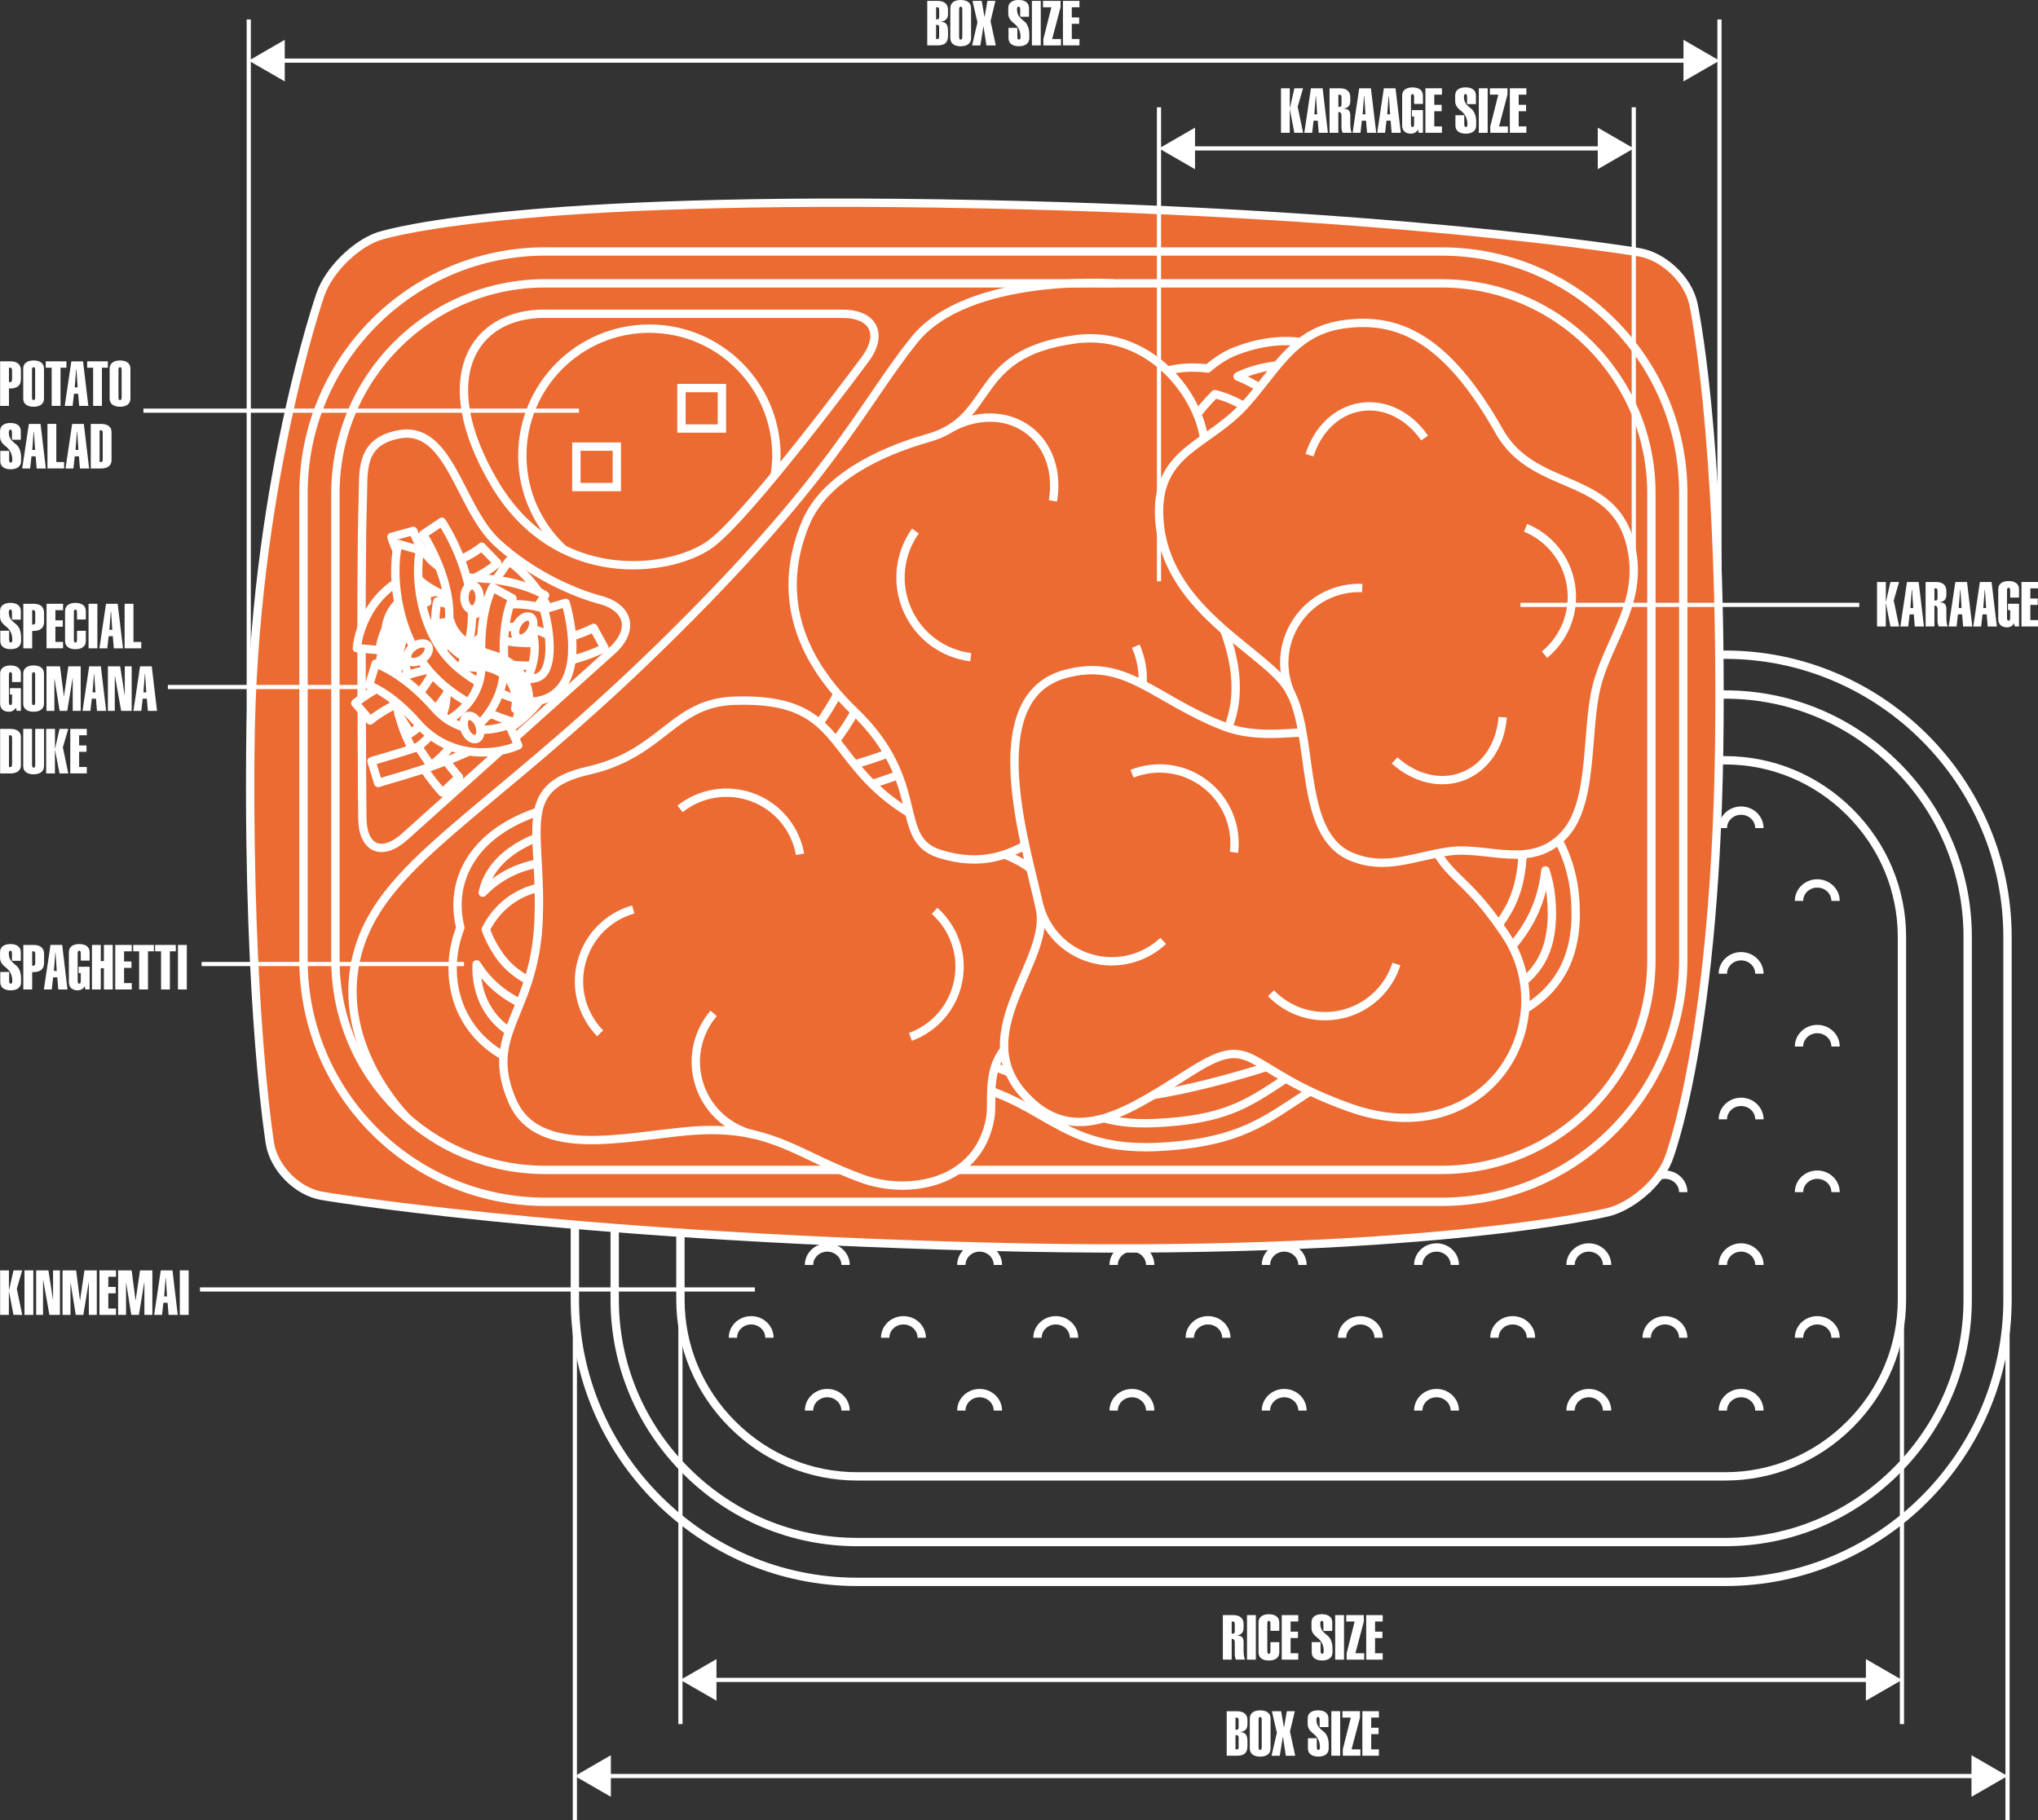 <?xml version="1.0" encoding="UTF-8"?>
<svg xmlns="http://www.w3.org/2000/svg" width="488.63" height="436.5" viewBox="0 0 488.63 436.5">
  <rect x="0" y="0" width="488.63" height="436.5" fill="#333333" stroke="none"/>
  <defs>
    <style>
      .cls-1, .cls-2 {
        fill: #fff;
      }

      .cls-3, .cls-2, .cls-4, .cls-5, .cls-6, .cls-7, .cls-8 {
        stroke: #fff;
      }

      .cls-3, .cls-4, .cls-8 {
        stroke-miterlimit: 10;
      }

      .cls-3, .cls-6, .cls-8 {
        fill: none;
      }

      .cls-2, .cls-4, .cls-5, .cls-6, .cls-7, .cls-8 {
        stroke-width: 2px;
      }

      .cls-2, .cls-5, .cls-6, .cls-7 {
        stroke-linejoin: round;
      }

      .cls-2, .cls-7 {
        stroke-linecap: round;
      }

      .cls-4, .cls-5, .cls-7, .cls-9 {
        fill: #ec6b32;
      }

      .cls-10 {
        isolation: isolate;
      }

      .cls-11 {
        mix-blend-mode: screen;
      }
    </style>
  </defs>
  <g class="cls-10">
    <g id="_レイヤー_2" data-name="レイヤー 2">
      <g id="_レイヤー_1-2" data-name="レイヤー 1">
        <g class="cls-11">
          <g>
            <g>
              <path class="cls-8" d="M413.63,166.55c15.46,0,30.03,6.07,41.05,17.09,11.02,11.02,17.09,25.6,17.09,41.05v86.96c0,15.45-6.07,30.03-17.09,41.05-11.02,11.02-25.6,17.09-41.05,17.09h-208.11c-15.45,0-30.03-6.07-41.05-17.09-11.02-11.02-17.09-25.6-17.09-41.05v-86.96c0-15.46,6.07-30.03,17.09-41.05,11.02-11.02,25.6-17.09,41.05-17.09h208.11"/>
              <path class="cls-8" d="M205.52,182.32c-11.25,0-21.87,4.43-29.91,12.47-8.04,8.04-12.47,18.66-12.47,29.91v86.96c0,11.25,4.43,21.87,12.47,29.91,8.04,8.04,18.66,12.47,29.91,12.47h208.11c11.25,0,21.87-4.43,29.91-12.47,8.04-8.04,12.47-18.66,12.47-29.91v-86.96c0-11.25-4.43-21.87-12.47-29.91-8.04-8.04-18.66-12.47-29.91-12.47h-208.11Z"/>
              <path class="cls-8" d="M413.63,157h-208.11c-37.23,0-67.69,30.46-67.69,67.69v86.96c0,37.23,30.46,67.69,67.69,67.69h208.11c37.23,0,67.69-30.46,67.69-67.69v-86.96c0-37.23-30.46-67.69-67.69-67.69h0Z"/>
            </g>
            <g>
              <g>
                <path class="cls-8" d="M184.48,216.04c0-2.31-1.96-4.19-4.38-4.19s-4.38,1.88-4.38,4.19"/>
                <path class="cls-8" d="M220.99,216.04c0-2.31-1.96-4.19-4.38-4.19s-4.38,1.88-4.38,4.19"/>
                <path class="cls-8" d="M257.51,216.04c0-2.31-1.96-4.19-4.38-4.19s-4.38,1.88-4.38,4.19"/>
                <path class="cls-8" d="M294.02,216.04c0-2.31-1.96-4.19-4.38-4.19s-4.38,1.88-4.38,4.19"/>
                <path class="cls-8" d="M330.54,216.04c0-2.31-1.96-4.19-4.38-4.19s-4.38,1.88-4.38,4.19"/>
                <path class="cls-8" d="M367.06,216.04c0-2.31-1.96-4.19-4.38-4.19s-4.38,1.88-4.38,4.19"/>
                <path class="cls-8" d="M403.57,216.04c0-2.31-1.96-4.19-4.38-4.19s-4.38,1.88-4.38,4.19"/>
                <path class="cls-8" d="M440.09,216.04c0-2.31-1.96-4.19-4.38-4.19s-4.38,1.88-4.38,4.19"/>
              </g>
              <g>
                <path class="cls-8" d="M202.73,233.5c0-2.31-1.96-4.19-4.38-4.19s-4.38,1.88-4.38,4.19"/>
                <path class="cls-8" d="M239.25,233.5c0-2.31-1.96-4.19-4.38-4.19s-4.38,1.88-4.38,4.19"/>
                <path class="cls-8" d="M275.77,233.5c0-2.31-1.96-4.19-4.38-4.19s-4.38,1.88-4.38,4.19"/>
                <path class="cls-8" d="M312.28,233.5c0-2.31-1.96-4.19-4.38-4.19s-4.38,1.88-4.38,4.19"/>
                <path class="cls-8" d="M348.8,233.5c0-2.31-1.96-4.19-4.38-4.19s-4.38,1.88-4.38,4.19"/>
                <path class="cls-8" d="M385.31,233.5c0-2.31-1.96-4.19-4.38-4.19s-4.38,1.88-4.38,4.19"/>
                <path class="cls-8" d="M421.83,233.5c0-2.31-1.96-4.19-4.38-4.19s-4.38,1.88-4.38,4.19"/>
              </g>
              <g>
                <path class="cls-8" d="M202.73,198.58c0-2.31-1.96-4.19-4.38-4.19s-4.38,1.88-4.38,4.19"/>
                <path class="cls-8" d="M239.25,198.58c0-2.31-1.96-4.19-4.38-4.19s-4.38,1.88-4.38,4.19"/>
                <path class="cls-8" d="M275.77,198.58c0-2.31-1.96-4.19-4.38-4.19s-4.38,1.88-4.38,4.19"/>
                <path class="cls-8" d="M312.28,198.58c0-2.31-1.96-4.19-4.38-4.19s-4.38,1.88-4.38,4.19"/>
                <path class="cls-8" d="M348.8,198.58c0-2.31-1.96-4.19-4.38-4.19s-4.38,1.88-4.38,4.19"/>
                <path class="cls-8" d="M385.31,198.58c0-2.31-1.96-4.19-4.38-4.19s-4.38,1.88-4.38,4.19"/>
                <path class="cls-8" d="M421.83,198.58c0-2.31-1.96-4.19-4.38-4.19s-4.38,1.88-4.38,4.19"/>
              </g>
              <g>
                <path class="cls-8" d="M184.48,250.96c0-2.31-1.96-4.19-4.38-4.19s-4.38,1.88-4.38,4.19"/>
                <path class="cls-8" d="M220.99,250.96c0-2.31-1.96-4.19-4.38-4.19s-4.38,1.88-4.38,4.19"/>
                <path class="cls-8" d="M257.51,250.96c0-2.31-1.96-4.19-4.38-4.19s-4.38,1.88-4.38,4.19"/>
                <path class="cls-8" d="M294.02,250.96c0-2.31-1.96-4.19-4.38-4.19s-4.38,1.88-4.38,4.19"/>
                <path class="cls-8" d="M330.54,250.96c0-2.31-1.96-4.19-4.38-4.19s-4.38,1.88-4.38,4.19"/>
                <path class="cls-8" d="M367.06,250.96c0-2.31-1.96-4.19-4.38-4.19s-4.38,1.88-4.38,4.19"/>
                <path class="cls-8" d="M403.57,250.96c0-2.31-1.96-4.19-4.38-4.19s-4.38,1.88-4.38,4.19"/>
                <path class="cls-8" d="M440.09,250.96c0-2.31-1.96-4.19-4.38-4.19s-4.38,1.88-4.38,4.19"/>
              </g>
              <g>
                <path class="cls-8" d="M202.73,268.42c0-2.31-1.96-4.19-4.38-4.19s-4.38,1.88-4.38,4.19"/>
                <path class="cls-8" d="M239.25,268.42c0-2.31-1.96-4.19-4.38-4.19s-4.38,1.88-4.38,4.19"/>
                <path class="cls-8" d="M275.77,268.42c0-2.31-1.96-4.19-4.38-4.19s-4.38,1.88-4.38,4.19"/>
                <path class="cls-8" d="M312.28,268.42c0-2.31-1.96-4.19-4.38-4.19s-4.38,1.88-4.38,4.19"/>
                <path class="cls-8" d="M348.8,268.42c0-2.31-1.96-4.19-4.38-4.19s-4.38,1.88-4.38,4.19"/>
                <path class="cls-8" d="M385.31,268.42c0-2.31-1.96-4.19-4.38-4.19s-4.38,1.88-4.38,4.19"/>
                <path class="cls-8" d="M421.83,268.42c0-2.31-1.96-4.19-4.38-4.19s-4.38,1.88-4.38,4.19"/>
              </g>
              <g>
                <path class="cls-8" d="M184.48,285.88c0-2.31-1.96-4.19-4.38-4.19s-4.38,1.88-4.38,4.19"/>
                <path class="cls-8" d="M220.99,285.88c0-2.31-1.96-4.19-4.38-4.19s-4.38,1.88-4.38,4.19"/>
                <path class="cls-8" d="M257.51,285.88c0-2.31-1.96-4.19-4.38-4.19s-4.38,1.88-4.38,4.19"/>
                <path class="cls-8" d="M294.02,285.88c0-2.31-1.96-4.19-4.38-4.19s-4.38,1.88-4.38,4.19"/>
                <path class="cls-8" d="M330.54,285.88c0-2.31-1.96-4.19-4.38-4.19s-4.38,1.88-4.38,4.19"/>
                <path class="cls-8" d="M367.06,285.88c0-2.31-1.96-4.19-4.38-4.19s-4.38,1.88-4.38,4.19"/>
                <path class="cls-8" d="M403.57,285.88c0-2.31-1.96-4.19-4.38-4.19s-4.38,1.88-4.38,4.19"/>
                <path class="cls-8" d="M440.09,285.88c0-2.31-1.96-4.19-4.38-4.19s-4.38,1.88-4.38,4.19"/>
              </g>
              <g>
                <path class="cls-8" d="M202.73,303.34c0-2.31-1.96-4.19-4.38-4.19s-4.38,1.88-4.38,4.19"/>
                <path class="cls-8" d="M239.25,303.34c0-2.31-1.96-4.19-4.38-4.19s-4.38,1.88-4.38,4.19"/>
                <path class="cls-8" d="M275.77,303.34c0-2.31-1.96-4.19-4.38-4.19s-4.38,1.88-4.38,4.19"/>
                <path class="cls-8" d="M312.28,303.34c0-2.31-1.96-4.19-4.38-4.19s-4.38,1.88-4.38,4.19"/>
                <path class="cls-8" d="M348.8,303.34c0-2.31-1.96-4.19-4.38-4.19s-4.38,1.88-4.38,4.19"/>
                <path class="cls-8" d="M385.31,303.34c0-2.31-1.96-4.19-4.38-4.19s-4.38,1.88-4.38,4.19"/>
                <path class="cls-8" d="M421.83,303.34c0-2.31-1.96-4.19-4.38-4.19s-4.38,1.88-4.38,4.19"/>
              </g>
              <g>
                <path class="cls-8" d="M184.48,320.8c0-2.31-1.96-4.19-4.38-4.19s-4.38,1.88-4.38,4.19"/>
                <path class="cls-8" d="M220.99,320.8c0-2.31-1.96-4.19-4.38-4.19s-4.38,1.88-4.38,4.19"/>
                <path class="cls-8" d="M257.51,320.8c0-2.31-1.96-4.19-4.38-4.19s-4.38,1.88-4.38,4.19"/>
                <path class="cls-8" d="M294.02,320.8c0-2.31-1.96-4.19-4.38-4.19s-4.38,1.88-4.38,4.19"/>
                <path class="cls-8" d="M330.54,320.8c0-2.31-1.96-4.19-4.38-4.19s-4.38,1.88-4.38,4.19"/>
                <path class="cls-8" d="M367.06,320.8c0-2.31-1.96-4.19-4.38-4.19s-4.38,1.88-4.38,4.19"/>
                <path class="cls-8" d="M403.57,320.8c0-2.31-1.96-4.19-4.38-4.19s-4.38,1.88-4.38,4.19"/>
                <path class="cls-8" d="M440.09,320.8c0-2.31-1.96-4.19-4.38-4.19s-4.38,1.88-4.38,4.19"/>
              </g>
              <g>
                <path class="cls-8" d="M202.73,338.26c0-2.31-1.96-4.19-4.38-4.19s-4.38,1.88-4.38,4.19"/>
                <path class="cls-8" d="M239.25,338.26c0-2.31-1.96-4.19-4.38-4.19s-4.38,1.88-4.38,4.19"/>
                <path class="cls-8" d="M275.77,338.26c0-2.31-1.96-4.19-4.38-4.19s-4.38,1.88-4.38,4.19"/>
                <path class="cls-8" d="M312.28,338.26c0-2.31-1.96-4.19-4.38-4.19s-4.38,1.88-4.38,4.19"/>
                <path class="cls-8" d="M348.8,338.26c0-2.31-1.96-4.19-4.38-4.19s-4.38,1.88-4.38,4.19"/>
                <path class="cls-8" d="M385.31,338.26c0-2.31-1.96-4.19-4.38-4.19s-4.38,1.88-4.38,4.19"/>
                <path class="cls-8" d="M421.83,338.26c0-2.31-1.96-4.19-4.38-4.19s-4.38,1.88-4.38,4.19"/>
              </g>
            </g>
          </g>
          <g>
            <path class="cls-9" d="M90.63,56.71c-5.62,1.98-11.82,8.2-13.78,13.83,0,0-16.29,46.73-16.83,109.27s4.71,94.45,4.71,94.45c.97,5.88,6.56,11.51,12.43,12.51,0,0,55.48,9.5,159.08,12.19,103.6,2.7,149.17-8.23,149.17-8.23,5.79-1.39,12.34-7.05,14.55-12.58,0,0,11.88-29.76,12.3-105.52.38-69.38-6.26-99.78-6.26-99.78-1.27-5.82-7.12-11.38-13-12.36,0,0-60.7-10.09-168-11.7-107.29-1.62-134.37,7.92-134.37,7.92Z"/>
            <path class="cls-6" d="M90.63,56.71c-5.62,1.98-11.82,8.2-13.78,13.83,0,0-16.29,46.73-16.83,109.27s4.71,94.45,4.71,94.45c.97,5.88,6.56,11.51,12.43,12.51,0,0,55.48,9.5,159.08,12.19,103.6,2.7,149.17-8.23,149.17-8.23,5.79-1.39,12.34-7.05,14.55-12.58,0,0,11.88-29.76,12.3-105.52.38-69.38-6.26-99.78-6.26-99.78-1.27-5.82-7.12-11.38-13-12.36,0,0-60.7-10.09-168-11.7-107.29-1.62-134.37,7.92-134.37,7.92Z"/>
          </g>
          <path class="cls-5" d="M274.52,275.1c-11.64,0-18.04-3.67-24.77-7.54-7.14-4.1-14.53-8.34-29.91-9.44-12.55-.9-26.19-.35-39.38.18-20.5.83-39.86,1.61-54.38-2.85-11.61-3.56-18.46-13.56-17.46-25.47.21-2.5.79-5.05,1.76-7.51-1.18-4.76-.84-9.43,1.08-13.7,4-8.89,14.19-14.78,28.7-16.59,3.67-.46,8.05-.72,13.11-1.01,7.84-.46,17.02-1,27.1-2.46,2.14-1.61,4.39-3.39,6.78-5.36,11.32-9.33,15.92-20.87,20.36-32.04,4.75-11.94,9.24-23.21,21.55-28.79,9.05-4.1,16.94-10.71,24.56-17.1,10.52-8.81,20.45-17.13,31.94-17.28,1.35-.02,2.68.06,3.98.23,2.24-1.9,4.5-3.34,6.81-4.22,19.02-7.27,29.29,4.49,29.72,5l-4.37,3.71c-.32-.36-8.2-9.13-23.31-3.35-.55.21-1.11.47-1.66.77,16.25,6.54,28.59,26.88,37.91,45.05,5.78,11.26,12.81,19.44,19.01,26.65,8.04,9.36,14.99,17.44,16.36,28.82.25,2.05.44,3.99.58,5.83,3.64,4.91,6.29,10.83,6.97,17.92,2.55,26.23-16.67,30.88-33.63,34.98-6.4,1.55-13.01,3.14-18.45,5.79-6.49,3.15-11.05,6.16-15.08,8.81-8.58,5.66-15.36,10.12-33.21,10.93-.93.04-1.82.06-2.68.06ZM204.93,251.91c5.19,0,10.33.14,15.32.49,16.68,1.2,25.01,5.97,32.35,10.19,7.06,4.05,12.64,7.26,24.35,6.72,16.28-.74,21.86-4.42,30.32-9.99,4.17-2.75,8.9-5.86,15.73-9.18,6-2.91,12.92-4.59,19.61-6.2,17.51-4.23,31.34-7.57,29.27-28.85-.22-2.25-.68-4.37-1.35-6.36-1.06,9.05-4.74,15.44-11.96,22.41-10.14,9.78-67.31,32.48-93.39,32.48-2.76,0-5.17-.25-7.15-.81-9.73-2.72-13.88-6.38-17.89-9.91-4.28-3.77-8.69-7.67-20.93-11.42-8.79-2.69-23.26-.93-38.59.95-25.38,3.1-54.15,6.62-65.71-10.22-.22-.32-.43-.63-.63-.95-.32,7.1,3.04,15.52,13.48,18.72,13.59,4.17,32.47,3.41,52.47,2.6,8.17-.33,16.51-.67,24.7-.67ZM207.39,234.37c5.09,0,9.67.45,13.49,1.62,13.41,4.11,18.53,8.62,23.04,12.6,3.85,3.39,7.17,6.32,15.64,8.69,7.77,2.17,26.62-1.42,50.41-9.61,20.56-7.08,39.74-15.97,44.61-20.67,8.31-8.01,11.13-14.99,10.42-28.12-10.66-13.06-29.75-17.9-30-17.96l1.36-5.57c.99.24,16.01,4.03,27.67,14.21-1.69-8.71-7.5-15.46-14.72-23.86-6.41-7.46-13.67-15.91-19.76-27.77-13.49-26.29-25.8-40.32-38.26-43.42-7.12,7.05-14.65,19.76-22.5,33.02-13.38,22.58-28.54,48.18-47.66,56.1-13.48,5.58-26.63,8.67-38.46,10.49-19.15,14.17-30.21,15.61-49.94,18.17l-1.47.19c-7.32.95-12.2,5.24-14.79,10.38.7,2.02,1.75,4.07,3.15,6.1,9.59,13.97,36.52,10.67,60.28,7.77,9.82-1.2,19.31-2.36,27.48-2.36ZM170.13,195.68c-6.11.59-11.68.92-16.52,1.21-4.96.29-9.25.54-12.74.98-12.45,1.56-21.04,6.26-24.18,13.26-.43.95-.74,1.93-.95,2.94,3.57-3.7,8.48-6.44,14.8-7.26l1.47-.19c15.76-2.05,25.36-3.3,38.12-10.93ZM284.03,93.95c-8.89.9-17.57,8.18-26.73,15.85-7.92,6.64-16.11,13.5-25.88,17.93-10.2,4.63-14.09,14.39-18.59,25.69-4.32,10.86-9.21,23.12-20.68,33.18,8.53-1.82,17.53-4.43,26.79-8.26,17.35-7.18,32-31.91,44.92-53.72,7.12-12.01,13.63-23.02,20.17-30.67Z"/>
          <path class="cls-8" d="M130.75,60.31h214.86c32,0,57.97,25.98,57.97,57.97v111.95c0,32-25.98,57.97-57.97,57.97h-214.86c-32,0-57.98-25.98-57.98-57.98v-111.94c0-32,25.98-57.98,57.98-57.98Z"/>
          <path class="cls-8" d="M130.75,67.95h214.86c27.78,0,50.33,22.55,50.33,50.33v111.94c0,27.78-22.55,50.33-50.33,50.33h-214.86c-27.78,0-50.33-22.55-50.33-50.33v-111.95c0-27.78,22.55-50.33,50.33-50.33Z"/>
          <path class="cls-8" d="M97.73,268.18s-17.32-16.84-12.31-38.38c5.28-22.73,30.23-33.17,72.28-74.15,42.06-40.98,48.63-58.02,61.47-74.08,12.84-16.06,47.88-13.61,47.88-13.61"/>
          <path class="cls-8" d="M130.52,75.24h71.46c7.45,0,9.91,4.9,5.48,10.88,0,0-27.99,37.82-37.28,44.46-9.29,6.64-36.84,10.62-51.78-14.94-14.68-25.12-4.9-40.41,12.12-40.41Z"/>
          <path class="cls-8" d="M86.98,119.84c-.61,17.59-.11,76.27-.11,76.27.06,7.45,4.65,9.47,10.19,4.5l49.63-44.53c5.54-4.97,4.16-10.51-3.06-12.3,0,0-13.26-3.29-24.5-13.7-9.13-8.45-11.24-28.41-23.71-25.88-9.32,1.89-8.21,8.94-8.44,15.65Z"/>
          <g>
            <path class="cls-5" d="M176.05,168.04c26.33-.91,21.72,13.87,40.76,26.17,19.04,12.31,29.85,7.46,36.78,22.86,4.45,9.89,4.26,22.73-8.83,31.06-9.25,5.89-6.46,15.01-7.34,20.03-2.81,15.87-19.77,18.48-30.68,14.5-14.88-5.43-20.66-11.68-36.33-11.68s-40.82,8.73-47.59-6.99c-6.96-16.16,5.15-20.53,6.27-42.55,1.12-22.02-5.97-32.58,11.95-36.64,17.92-4.05,20.13-16.26,35.02-16.77Z"/>
            <path class="cls-6" d="M224.07,218.43c4.54,4.03,6.91,10.31,5.68,16.74-1.23,6.43-5.75,11.4-11.47,13.47"/>
            <path class="cls-6" d="M163.05,193.97c4.75-3.78,11.34-5.03,17.47-2.72,6.13,2.32,10.24,7.62,11.3,13.61"/>
            <path class="cls-6" d="M180.99,272.13c-5.94-1.26-11.1-5.55-13.21-11.75s-.63-12.75,3.32-17.37"/>
            <path class="cls-6" d="M143.89,247.8c-4.24-4.35-6.15-10.78-4.46-17.1,1.69-6.33,6.55-10.96,12.4-12.61"/>
          </g>
          <path class="cls-8" d="M135.16,131.77c-6.1-5.57-9.93-13.59-9.93-22.5,0-16.82,13.64-30.46,30.46-30.46s30.46,13.64,30.46,30.46c0,1.69-.16,3.14-.42,4.75"/>
          <rect class="cls-8" x="163.38" y="93.06" width="9.7" height="9.7"/>
          <rect class="cls-8" x="138.19" y="107.1" width="9.7" height="9.7"/>
          <g>
            <path class="cls-7" d="M96.46,148.45c.1-.07.2-.14.31-.2,3.53-2.22,8.04-1.75,13.41,1.41,16.07,9.43,31.47,1.26,32.12.9l2.62,4.78c-.76.42-18.71,10.05-37.5-.98-2.39-1.4-5.67-2.8-7.75-1.49-.04.03-.08.05-.12.08-3.4,2.34-3.83,11.17-3.5,15.13l-5.43.45c-.13-1.57-1.05-15.32,5.85-20.07Z"/>
            <path class="cls-7" d="M104.99,138.82l3.62,4.07c-2.31,2.05-8.83,11.65-8.33,22.83.48,10.67,9.68,20.52,9.77,20.62l-3.96,3.74c-.44-.46-10.69-11.45-11.25-24.12-.58-13.03,6.73-24.1,10.15-27.15Z"/>
            <path class="cls-7" d="M115.49,131.11l3.78,3.92c-.2.19-4.99,4.76-16.13,7.19-10.96,2.39-12.1,13.23-12.15,13.69l-5.43-.48c.45-5.27,4.46-15.93,16.42-18.54,9.46-2.06,13.47-5.75,13.51-5.79Z"/>
            <path class="cls-2" d="M101.97,141.24l.45,3.15c-.78.12-7.66,1.41-6.84,9.41,1.16,11.38-5.04,15.29-5.3,15.45l-1.65-2.72.83,1.36-.84-1.35c.19-.12,4.75-3.16,3.81-12.42-.91-8.96,5.85-12.34,9.55-12.88Z"/>
            <path class="cls-7" d="M90.67,187.75l-1.6-5.21c.7-.21,1.53-.46,2.47-.73,9.48-2.78,31.68-9.31,35.74-21.12,4.3-12.54-7.91-21.3-8.43-21.66l3.12-4.47c5.6,3.89,14.99,14.73,10.47,27.9-4.97,14.48-28.19,21.31-39.36,24.58-.92.27-1.73.51-2.41.72Z"/>
            <path class="cls-7" d="M127.66,147.3l3.02-4.54c-.23-.15-5.77-3.79-17.16-4.17-11.21-.38-14.29-10.84-14.41-11.28l-5.26,1.45c1.39,5.1,7.26,14.87,19.48,15.28,9.67.33,14.28,3.24,14.33,3.27Z"/>
            <path class="cls-7" d="M110.13,145.62l-5.26-1.42c-.07.27-1.76,6.67,1.49,17.6,3.2,10.75-5.75,16.99-6.13,17.25l3.04,4.53c4.4-2.94,11.8-11.6,8.31-23.33-2.76-9.28-1.46-14.57-1.45-14.62Z"/>
            <path class="cls-7" d="M97.02,158.55l1.12,5.33c.27-.06,6.74-1.46,15-9.32,8.13-7.73,17.74-2.59,18.15-2.37l2.65-4.76c-4.62-2.58-15.69-5.24-24.56,3.19-7.01,6.67-12.32,7.92-12.37,7.93Z"/>
            <path class="cls-7" d="M134.03,165.42c-.09.09-.17.18-.26.26-3,2.9-7.51,3.36-13.41,1.38-17.66-5.93-31.06,5.23-31.62,5.71l-3.55-4.14c.65-.56,16.24-13.68,36.9-6.74,2.63.88,6.13,1.57,7.89-.13.03-.03.07-.07.11-.11,2.84-2.99,1.46-11.72.32-15.53l5.22-1.55c.45,1.51,4.17,14.78-1.6,20.85Z"/>
            <path class="cls-7" d="M98.4,175.84l-2.88-4.62c2.62-1.63,10.67-10,12.05-21.1,1.33-10.6-6.08-21.86-6.16-21.97l4.53-3.02c.35.53,8.61,13.08,7.03,25.67-1.62,12.95-10.69,22.62-14.58,25.05Z"/>
            <path class="cls-7" d="M95.51,130.44l5.23,1.53c-.86,2.96-1.29,14.56,5.07,23.77,6.07,8.79,19.1,12.24,19.23,12.28l-1.37,5.28c-.61-.16-15.14-4.02-22.35-14.45-7.42-10.73-7.11-23.99-5.82-28.39Z"/>
            <path class="cls-7" d="M122.87,143.49l-4.79-2.61c-.13.24-3.27,6.08-2.66,17.46.6,11.2-9.55,15.18-9.98,15.34l1.9,5.11c4.96-1.83,14.18-8.53,13.53-20.74-.52-9.66,1.98-14.51,2-14.56Z"/>
            <path class="cls-7" d="M88.46,164.37l1.6-5.21c.27.08,6.59,2.06,14.11,10.62,7.4,8.42,17.44,4.17,17.86,3.98l2.22,4.98c-4.83,2.16-16.1,3.82-24.17-5.37-6.39-7.27-11.56-8.99-11.61-9Z"/>
            <ellipse class="cls-7" cx="113.18" cy="143.26" rx="1.83" ry="2.92"/>
            <ellipse class="cls-7" cx="125.67" cy="150.48" rx="2.92" ry="1.83" transform="translate(-68.54 177.25) rotate(-57.98)"/>
            <ellipse class="cls-7" cx="113.18" cy="174.45" rx="1.83" ry="2.92" transform="translate(-56.34 54.01) rotate(-21.63)"/>
            <ellipse class="cls-7" cx="100.22" cy="156.53" rx="2.92" ry="1.83" transform="translate(-71.7 85.89) rotate(-35.03)"/>
            <path class="cls-2" d="M126.6,170.71l-3.09-.74c.18-.77,1.51-7.64-6.22-9.83-11-3.12-12.36-10.32-12.41-10.62l3.13-.54-1.57.27,1.56-.28c.04.23,1.18,5.58,10.14,8.12,8.67,2.45,9.32,9.99,8.45,13.63Z"/>
          </g>
          <g>
            <path class="cls-5" d="M257.72,81.37c19.31-2.62,31.74,15.96,31.12,26.99-.58,10.2-4.72,21.14,3.42,39.66,9.65,21.95,1.89,38.82-23.34,42.49-16.02,2.33-23.1,20.63-43.57,14.26-11.51-3.59-2.64-17.02-20.54-34.21-16.18-15.54-17.39-31.49-11.6-45.23,4.26-10.11,16.71-16.73,29.34-20.3,16.49-4.67,9.96-20.23,35.17-23.65Z"/>
            <path class="cls-6" d="M228.17,102.55c6.07-3.24,13.02-3.33,18.19.41,5.17,3.74,7.27,10.37,6.09,17.15"/>
            <path class="cls-6" d="M272.31,154.96c2.67,5.95,2.21,13.14-1.83,18.89-4.04,5.76-10.66,8.62-17.17,8.13"/>
            <path class="cls-6" d="M219.48,127.35c-3.8,5.3-4.77,12.44-1.95,18.88,2.82,6.44,8.74,10.57,15.22,11.37"/>
          </g>
          <g>
            <path class="cls-5" d="M255.32,161.65c14.65-4.08,21.29,6,38.19,12.55s36.7-9.18,45.59,17.47c7.13,21.4,9.66,14.43,21.72,32.28,14.54,21.51-4.7,53.22-37.26,41.64-25.49-9.07-22.54-18.16-37.26-9.08-14.71,9.08-28.81,20.08-41.33,5.36-12.52-14.71,6.96-31.59,4.38-43.87-2.92-13.94-15.03-50.51,5.95-56.35Z"/>
            <path class="cls-6" d="M334.8,231.18c-1.85,5.81-6.64,10.54-13.04,12.03-6.41,1.49-12.8-.63-17.03-5.03"/>
            <path class="cls-6" d="M271.41,185.54c5.67-2.25,12.37-1.53,17.57,2.48,5.21,4.01,7.62,10.31,6.88,16.37"/>
            <path class="cls-6" d="M278.89,225.63c-4.43,4.19-10.92,6-17.24,4.21s-10.9-6.75-12.46-12.65"/>
          </g>
          <g>
            <path class="cls-4" d="M391.43,133.06c1.84,12.28-5.84,20.7-8.57,31.35-2.76,10.76-.62,27.74-7.64,35.58-7.97,8.88-18.66,2.8-27.97,4.19-8.73,1.31-15.15,4.64-23.3,1.23-13.15-5.5-8.41-29.55-15.11-40.32-5.81-9.33-30.38-19.08-30.94-41.83-.37-14.97,11.55-16.47,20.22-25.78,7.62-8.18,11.63-17.85,23.68-19.66,13.29-1.99,24.97,3.16,37.67,25.63,8.75,15.47,28.89,9.12,31.96,29.61Z"/>
            <path class="cls-6" d="M313.96,109.16c1.93-6.11,6.5-10.69,12.37-11.57s11.59,2.17,15.23,7.45"/>
            <path class="cls-6" d="M360.28,171.99c-.48,6.39-3.87,11.9-9.38,14.11-5.52,2.21-11.78.55-16.53-3.75"/>
            <path class="cls-6" d="M365.77,126.57c5.62,2.3,9.93,7.44,10.9,13.91.97,6.48-1.65,12.66-6.36,16.51"/>
            <path class="cls-6" d="M326.61,141.02c-6.07-.28-12.14,2.58-15.74,8.05-3.6,5.47-3.82,12.18-1.16,17.65"/>
          </g>
          <g>
            <line class="cls-3" x1="59.64" y1="188.67" x2="59.64" y2="4.67"/>
            <line class="cls-3" x1="412.26" y1="188.67" x2="412.26" y2="4.67"/>
            <g>
              <line class="cls-3" x1="66.81" y1="14.54" x2="405.09" y2="14.54"/>
              <polygon class="cls-1" points="68.27 19.52 59.64 14.54 68.27 9.55 68.27 19.52"/>
              <polygon class="cls-1" points="403.63 19.52 412.26 14.54 403.63 9.55 403.63 19.52"/>
            </g>
            <g>
              <path class="cls-1" d="M222.32.21h2.49c1.46,0,2.49.64,2.49,2.16v.81c0,1.14-.33,1.75-1.59,2.01v.04c1.14.1,1.59.66,1.59,2.32v.93c0,1.75-.79,2.4-2.49,2.4h-2.49V.21ZM225.18,2.42c0-.5-.13-.68-.49-.68h-.25v2.91h.25c.36,0,.49-.18.49-.68v-1.56ZM224.43,9.36h.25c.36,0,.49-.1.49-.51v-2.37c0-.4-.13-.51-.49-.51h-.25v3.39Z"/>
              <path class="cls-1" d="M227.85,1.95c0-1.33,1.05-1.95,2.49-1.95s2.49.61,2.49,1.95v7.2c0,1.33-1.05,1.95-2.49,1.95s-2.49-.61-2.49-1.95V1.95ZM230.72,2.29c0-.46-.12-.7-.38-.7s-.38.24-.38.7v6.51c0,.47.12.71.38.71s.38-.24.38-.71V2.29Z"/>
              <path class="cls-1" d="M235.37.21l.67,3.85h.03l.67-3.85h1.92l-1.17,4.86,1.26,5.82h-2.25l-.69-4.56h-.03l-.73,4.56h-1.98l1.28-5.52-1.19-5.16h2.21Z"/>
              <path class="cls-1" d="M244.6,4.02v-1.73c0-.46-.12-.7-.38-.7s-.38.24-.38.7c.01,1.71,1.11,2.24,1.92,2.98.55.53,1.02,1.5,1.02,2.94v.93c0,1.33-1.05,1.95-2.49,1.95s-2.49-.61-2.49-1.95v-2.46h2.12v2.11c0,.47.12.71.38.71s.38-.24.38-.71c-.02-1.98-1.1-2.85-1.92-3.48-.56-.48-1.02-1.14-1.02-2.04v-1.33c0-1.33,1.05-1.95,2.49-1.95s2.49.61,2.49,1.95v2.07h-2.11Z"/>
              <path class="cls-1" d="M247.41,10.89V.21h2.12v10.68h-2.12Z"/>
              <path class="cls-1" d="M254.37,10.89h-4.21v-1.53l1.92-7.62h-2.01V.21h4.21v1.53l-2.02,7.62h2.12v1.53Z"/>
              <path class="cls-1" d="M254.85,10.89V.21h3.96v1.53h-1.84v2.44h1.77v1.53h-1.77v3.64h1.84v1.53h-3.96Z"/>
            </g>
            <line class="cls-3" x1="277.88" y1="139.39" x2="277.88" y2="25.73"/>
            <line class="cls-3" x1="391.71" y1="139.39" x2="391.71" y2="25.73"/>
            <g>
              <line class="cls-3" x1="285.06" y1="35.59" x2="384.54" y2="35.59"/>
              <polygon class="cls-1" points="286.52 40.58 277.88 35.59 286.52 30.61 286.52 40.58"/>
              <polygon class="cls-1" points="383.08 40.58 391.71 35.59 383.08 30.61 383.08 40.58"/>
            </g>
            <g>
              <path class="cls-1" d="M307.13,31.85v-10.68h2.11v4.72h.03l1.07-4.72h2.08l-1.29,4.42,1.3,6.25h-2.1l-1.07-5.59h-.03v5.59h-2.11Z"/>
              <path class="cls-1" d="M314.31,21.17h2.8l1.27,10.68h-2.2l-.24-2.91h-1l-.33,2.91h-1.89l1.59-10.68ZM315.81,27.41l-.29-4.38h-.06l-.34,4.38h.69Z"/>
              <path class="cls-1" d="M318.77,31.85v-10.68h2.49c1.46,0,2.49.64,2.49,2.16v.95c0,.92-.48,1.68-1.63,1.74v.03c1.3.07,1.63.54,1.63,1.8v2.11c0,.58.09,1.06.15,1.33.04.14.15.49.17.55h-2.15c-.19-.38-.29-.84-.29-1.38v-2.43c0-.55.02-.76-.22-1-.1-.12-.29-.18-.53-.18v4.99h-2.11ZM320.89,25.63h.26c.36,0,.49-.18.49-.67v-1.57c0-.5-.13-.68-.49-.68h-.26v2.92Z"/>
              <path class="cls-1" d="M325.89,21.17h2.8l1.27,10.68h-2.2l-.24-2.91h-1l-.33,2.91h-1.89l1.59-10.68ZM327.39,27.41l-.29-4.38h-.06l-.34,4.38h.69Z"/>
              <path class="cls-1" d="M331.79,21.17h2.8l1.27,10.68h-2.2l-.24-2.91h-1l-.33,2.91h-1.89l1.59-10.68ZM333.29,27.41l-.29-4.38h-.06l-.34,4.38h.69Z"/>
              <path class="cls-1" d="M339.99,31.09h-.03c-.28.6-.97.97-1.65.97-1.38,0-2.13-.76-2.13-1.95v-7.2c0-1.33,1.05-1.95,2.49-1.95s2.49.61,2.49,1.95v2.02h-2.12v-1.68c0-.46-.12-.7-.38-.7s-.37.24-.37.7v6.51c0,.47.12.71.37.71s.38-.24.38-.71v-1.83h-.52v-1.53h2.64v5.44h-1.02l-.15-.76Z"/>
              <path class="cls-1" d="M341.76,31.85v-10.68h3.96v1.53h-1.84v2.44h1.77v1.53h-1.77v3.64h1.84v1.53h-3.96Z"/>
              <path class="cls-1" d="M351.75,24.98v-1.73c0-.46-.12-.7-.38-.7s-.38.24-.38.7c.01,1.71,1.11,2.24,1.92,2.98.55.53,1.02,1.5,1.02,2.94v.93c0,1.33-1.05,1.95-2.49,1.95s-2.49-.61-2.49-1.95v-2.46h2.12v2.11c0,.47.12.71.38.71s.38-.24.38-.71c-.02-1.98-1.1-2.85-1.92-3.48-.56-.48-1.02-1.14-1.02-2.04v-1.33c0-1.33,1.05-1.95,2.49-1.95s2.49.61,2.49,1.95v2.07h-2.11Z"/>
              <path class="cls-1" d="M354.56,31.85v-10.68h2.12v10.68h-2.12Z"/>
              <path class="cls-1" d="M361.52,31.85h-4.21v-1.53l1.92-7.62h-2.01v-1.53h4.21v1.53l-2.02,7.62h2.12v1.53Z"/>
              <path class="cls-1" d="M362,31.85v-10.68h3.96v1.53h-1.84v2.44h1.77v1.53h-1.77v3.64h1.84v1.53h-3.96Z"/>
            </g>
            <line class="cls-3" x1="137.83" y1="436.5" x2="137.83" y2="303.34"/>
            <line class="cls-3" x1="481.32" y1="436.5" x2="481.32" y2="303.34"/>
            <g>
              <line class="cls-3" x1="145" y1="425.9" x2="474.14" y2="425.9"/>
              <polygon class="cls-1" points="146.46 430.88 137.83 425.9 146.46 420.91 146.46 430.88"/>
              <polygon class="cls-1" points="472.68 430.88 481.32 425.9 472.68 420.91 472.68 430.88"/>
            </g>
            <g>
              <path class="cls-1" d="M294.11,410.36h2.49c1.46,0,2.49.65,2.49,2.16v.81c0,1.14-.33,1.75-1.59,2.01v.04c1.14.1,1.59.66,1.59,2.32v.93c0,1.75-.79,2.4-2.49,2.4h-2.49v-10.68ZM296.97,412.56c0-.5-.13-.67-.49-.67h-.26v2.91h.26c.36,0,.49-.18.49-.67v-1.56ZM296.22,419.51h.26c.36,0,.49-.1.49-.51v-2.37c0-.41-.13-.51-.49-.51h-.26v3.39Z"/>
              <path class="cls-1" d="M299.65,412.1c0-1.33,1.05-1.95,2.49-1.95s2.49.62,2.49,1.95v7.2c0,1.33-1.05,1.95-2.49,1.95s-2.49-.61-2.49-1.95v-7.2ZM302.51,412.44c0-.46-.12-.71-.38-.71s-.37.24-.37.71v6.51c0,.46.12.71.37.71s.38-.24.38-.71v-6.51Z"/>
              <path class="cls-1" d="M307.16,410.36l.67,3.85h.03l.67-3.85h1.92l-1.17,4.86,1.26,5.82h-2.25l-.69-4.56h-.03l-.73,4.56h-1.98l1.28-5.52-1.19-5.16h2.21Z"/>
              <path class="cls-1" d="M316.39,414.17v-1.73c0-.46-.12-.71-.38-.71s-.38.24-.38.71c.01,1.71,1.11,2.23,1.92,2.98.55.52,1.02,1.5,1.02,2.94v.93c0,1.33-1.05,1.95-2.49,1.95s-2.49-.61-2.49-1.95v-2.46h2.12v2.11c0,.46.12.71.38.71s.38-.24.38-.71c-.02-1.98-1.1-2.85-1.92-3.48-.56-.48-1.02-1.14-1.02-2.04v-1.33c0-1.33,1.05-1.95,2.49-1.95s2.49.62,2.49,1.95v2.07h-2.11Z"/>
              <path class="cls-1" d="M319.2,421.03v-10.68h2.12v10.68h-2.12Z"/>
              <path class="cls-1" d="M326.16,421.03h-4.21v-1.53l1.92-7.62h-2.01v-1.53h4.21v1.53l-2.02,7.62h2.12v1.53Z"/>
              <path class="cls-1" d="M326.64,421.03v-10.68h3.96v1.53h-1.84v2.44h1.77v1.53h-1.77v3.65h1.84v1.53h-3.96Z"/>
            </g>
            <line class="cls-3" x1="163.14" y1="413.45" x2="163.14" y2="303.34"/>
            <line class="cls-3" x1="456.01" y1="413.45" x2="456.01" y2="303.34"/>
            <g>
              <line class="cls-3" x1="170.32" y1="402.85" x2="448.83" y2="402.85"/>
              <polygon class="cls-1" points="171.78 407.83 163.14 402.85 171.78 397.86 171.78 407.83"/>
              <polygon class="cls-1" points="447.37 407.83 456.01 402.85 447.37 397.86 447.37 407.83"/>
            </g>
            <g>
              <path class="cls-1" d="M293.19,397.99v-10.68h2.49c1.46,0,2.49.65,2.49,2.16v.94c0,.92-.48,1.68-1.63,1.74v.03c1.3.07,1.63.54,1.63,1.8v2.11c0,.58.09,1.06.15,1.33.04.14.15.5.17.56h-2.15c-.19-.38-.29-.84-.29-1.38v-2.43c0-.55.02-.76-.22-1-.1-.12-.29-.18-.52-.18v4.99h-2.12ZM295.31,391.76h.25c.36,0,.49-.18.49-.68v-1.57c0-.5-.13-.67-.49-.67h-.25v2.92Z"/>
              <path class="cls-1" d="M298.98,397.99v-10.68h2.12v10.68h-2.12Z"/>
              <path class="cls-1" d="M306.72,393.79v2.46c0,1.33-1.05,1.95-2.49,1.95s-2.49-.61-2.49-1.95v-7.2c0-1.33,1.05-1.95,2.49-1.95s2.49.62,2.49,1.95v2.02h-2.12v-1.68c0-.46-.12-.71-.38-.71s-.37.24-.37.71v6.51c0,.46.12.71.37.71s.38-.24.38-.71v-2.11h2.12Z"/>
              <path class="cls-1" d="M307.31,397.99v-10.68h3.96v1.53h-1.84v2.44h1.77v1.53h-1.77v3.65h1.84v1.53h-3.96Z"/>
              <path class="cls-1" d="M317.3,391.12v-1.73c0-.46-.12-.71-.38-.71s-.38.24-.38.71c.01,1.71,1.11,2.23,1.92,2.98.55.52,1.02,1.5,1.02,2.94v.93c0,1.33-1.05,1.95-2.49,1.95s-2.49-.61-2.49-1.95v-2.46h2.12v2.11c0,.46.12.71.38.71s.38-.24.38-.71c-.02-1.98-1.1-2.85-1.92-3.48-.56-.48-1.02-1.14-1.02-2.04v-1.33c0-1.33,1.05-1.95,2.49-1.95s2.49.62,2.49,1.95v2.07h-2.11Z"/>
              <path class="cls-1" d="M320.12,397.99v-10.68h2.12v10.68h-2.12Z"/>
              <path class="cls-1" d="M327.08,397.99h-4.21v-1.53l1.92-7.62h-2.01v-1.53h4.21v1.53l-2.02,7.62h2.12v1.53Z"/>
              <path class="cls-1" d="M327.56,397.99v-10.68h3.96v1.53h-1.84v2.44h1.77v1.53h-1.77v3.65h1.84v1.53h-3.96Z"/>
            </g>
            <line class="cls-3" x1="40.25" y1="164.75" x2="86.51" y2="164.75"/>
            <line class="cls-3" x1="48.34" y1="231.18" x2="111.24" y2="231.18"/>
            <g>
              <path class="cls-1" d="M2.87,148.6v-1.73c0-.46-.12-.7-.38-.7s-.38.24-.38.7c.01,1.71,1.11,2.23,1.92,2.98.55.53,1.02,1.5,1.02,2.94v.93c0,1.33-1.05,1.95-2.49,1.95s-2.49-.61-2.49-1.95v-2.46h2.12v2.11c0,.47.12.71.38.71s.38-.24.38-.71c-.02-1.98-1.1-2.85-1.92-3.48-.56-.48-1.02-1.14-1.02-2.04v-1.33c0-1.33,1.05-1.95,2.49-1.95s2.49.61,2.49,1.95v2.07h-2.11Z"/>
              <path class="cls-1" d="M5.59,155.47v-10.68h2.49c1.46,0,2.49.65,2.49,2.16v2.19c0,1.52-1.04,2.16-2.49,2.16h-.37v4.17h-2.12ZM7.71,149.77h.25c.36,0,.49-.18.49-.68v-2.1c0-.5-.13-.68-.49-.68h-.25v3.45Z"/>
              <path class="cls-1" d="M11.16,155.47v-10.68h3.96v1.53h-1.84v2.44h1.77v1.53h-1.77v3.64h1.84v1.53h-3.96Z"/>
              <path class="cls-1" d="M20.58,151.27v2.46c0,1.33-1.05,1.95-2.49,1.95s-2.49-.61-2.49-1.95v-7.2c0-1.33,1.05-1.95,2.49-1.95s2.49.61,2.49,1.95v2.02h-2.12v-1.68c0-.46-.12-.7-.38-.7s-.37.24-.37.7v6.51c0,.47.12.71.37.71s.38-.24.38-.71v-2.11h2.12Z"/>
              <path class="cls-1" d="M21.23,155.47v-10.68h2.12v10.68h-2.12Z"/>
              <path class="cls-1" d="M25.42,144.79h2.8l1.27,10.68h-2.2l-.24-2.91h-1l-.33,2.91h-1.89l1.59-10.68ZM26.92,151.03l-.29-4.38h-.06l-.34,4.38h.69Z"/>
              <path class="cls-1" d="M29.88,155.47v-10.68h2.12v9.15h1.87v1.53h-3.99Z"/>
              <path class="cls-1" d="M3.84,169.71h-.03c-.28.6-.97.97-1.65.97-1.38,0-2.13-.76-2.13-1.95v-7.2c0-1.33,1.05-1.95,2.49-1.95s2.49.61,2.49,1.95v2.02h-2.12v-1.68c0-.46-.12-.7-.38-.7s-.37.24-.37.7v6.51c0,.47.12.71.37.71s.38-.24.38-.71v-1.83h-.52v-1.53h2.64v5.44h-1.02l-.15-.76Z"/>
              <path class="cls-1" d="M5.57,161.53c0-1.33,1.05-1.95,2.49-1.95s2.49.61,2.49,1.95v7.2c0,1.33-1.05,1.95-2.49,1.95s-2.49-.61-2.49-1.95v-7.2ZM8.43,161.88c0-.46-.12-.7-.38-.7s-.38.24-.38.7v6.51c0,.47.12.71.38.71s.38-.24.38-.71v-6.51Z"/>
              <path class="cls-1" d="M11.14,170.47v-10.68h3.25l.92,7.17h.03l1.05-7.17h2.96v10.68h-1.91v-7.83l-.03-.03-1.29,7.86h-1.82l-1.23-7.71h-.03v7.71h-1.91Z"/>
              <path class="cls-1" d="M21.38,159.79h2.8l1.27,10.68h-2.2l-.24-2.91h-1l-.33,2.91h-1.89l1.59-10.68ZM22.88,166.03l-.29-4.38h-.06l-.34,4.38h.69Z"/>
              <path class="cls-1" d="M25.87,170.47v-10.68h2.94l1.08,6.93h.03v-6.93h1.65v10.68h-2.52l-1.5-8.4-.03.03v8.37h-1.65Z"/>
              <path class="cls-1" d="M33.58,159.79h2.8l1.27,10.68h-2.2l-.24-2.91h-1l-.33,2.91h-1.89l1.59-10.68ZM35.08,166.03l-.29-4.38h-.06l-.34,4.38h.69Z"/>
              <path class="cls-1" d="M.03,174.79h2.49c1.44,0,2.49.61,2.49,1.95v6.78c0,1.33-1.05,1.95-2.49,1.95H.03v-10.68ZM2.15,183.94h.37c.26,0,.38-.24.38-.7v-6.21c0-.47-.12-.71-.38-.71h-.37v7.62Z"/>
              <path class="cls-1" d="M10.55,183.73c0,1.33-1.05,1.95-2.49,1.95s-2.49-.61-2.49-1.95v-8.94h2.11v8.59c0,.47.12.71.38.71s.38-.24.38-.71v-8.59h2.12v8.94Z"/>
              <path class="cls-1" d="M11.07,185.47v-10.68h2.11v4.72h.03l1.07-4.72h2.08l-1.29,4.43,1.3,6.25h-2.1l-1.07-5.59h-.03v5.59h-2.11Z"/>
              <path class="cls-1" d="M16.85,185.47v-10.68h3.96v1.53h-1.84v2.44h1.77v1.53h-1.77v3.64h1.84v1.53h-3.96Z"/>
            </g>
            <line class="cls-3" x1="34.39" y1="98.48" x2="138.82" y2="98.48"/>
            <g>
              <path class="cls-1" d="M.03,97.33v-10.68h2.49c1.46,0,2.49.64,2.49,2.16v2.19c0,1.52-1.04,2.16-2.49,2.16h-.37v4.17H.03ZM2.15,91.63h.25c.36,0,.49-.18.49-.68v-2.1c0-.5-.13-.68-.49-.68h-.25v3.45Z"/>
              <path class="cls-1" d="M5.57,88.39c0-1.33,1.05-1.95,2.49-1.95s2.49.61,2.49,1.95v7.2c0,1.33-1.05,1.95-2.49,1.95s-2.49-.61-2.49-1.95v-7.2ZM8.43,88.74c0-.46-.12-.7-.38-.7s-.38.24-.38.7v6.51c0,.47.12.71.38.71s.38-.24.38-.71v-6.51Z"/>
              <path class="cls-1" d="M14.51,97.33h-2.12v-9.15h-1.42v-1.53h4.96v1.53h-1.42v9.15Z"/>
              <path class="cls-1" d="M17.11,86.66h2.8l1.27,10.68h-2.2l-.24-2.91h-1l-.33,2.91h-1.89l1.59-10.68ZM18.61,92.89l-.29-4.38h-.06l-.34,4.38h.69Z"/>
              <path class="cls-1" d="M24.44,97.33h-2.11v-9.15h-1.43v-1.53h4.96v1.53h-1.42v9.15Z"/>
              <path class="cls-1" d="M26.29,88.39c0-1.33,1.05-1.95,2.49-1.95s2.49.61,2.49,1.95v7.2c0,1.33-1.05,1.95-2.49,1.95s-2.49-.61-2.49-1.95v-7.2ZM29.16,88.74c0-.46-.12-.7-.38-.7s-.37.24-.37.7v6.51c0,.47.12.71.37.71s.38-.24.38-.71v-6.51Z"/>
              <path class="cls-1" d="M2.87,105.46v-1.73c0-.46-.12-.7-.38-.7s-.38.24-.38.7c.01,1.71,1.11,2.24,1.92,2.98.55.53,1.02,1.5,1.02,2.94v.93c0,1.33-1.05,1.95-2.49,1.95s-2.49-.61-2.49-1.95v-2.46h2.12v2.11c0,.47.12.71.38.71s.38-.24.38-.71c-.02-1.98-1.1-2.85-1.92-3.48-.56-.48-1.02-1.14-1.02-2.04v-1.33c0-1.33,1.05-1.95,2.49-1.95s2.49.61,2.49,1.95v2.07h-2.11Z"/>
              <path class="cls-1" d="M6.92,101.66h2.8l1.27,10.68h-2.2l-.24-2.91h-1l-.33,2.91h-1.89l1.59-10.68ZM8.42,107.89l-.29-4.38h-.06l-.34,4.38h.69Z"/>
              <path class="cls-1" d="M11.38,112.33v-10.68h2.12v9.15h1.87v1.53h-3.99Z"/>
              <path class="cls-1" d="M17.3,101.66h2.8l1.27,10.68h-2.2l-.24-2.91h-1l-.33,2.91h-1.89l1.59-10.68ZM18.8,107.89l-.29-4.38h-.06l-.34,4.38h.69Z"/>
              <path class="cls-1" d="M21.76,101.66h2.49c1.44,0,2.49.61,2.49,1.95v6.78c0,1.33-1.05,1.95-2.49,1.95h-2.49v-10.68ZM23.88,110.8h.37c.26,0,.38-.24.38-.7v-6.21c0-.47-.12-.71-.38-.71h-.37v7.62Z"/>
            </g>
            <line class="cls-3" x1="364.55" y1="145.05" x2="445.78" y2="145.05"/>
            <g>
              <path class="cls-1" d="M450.04,150.24v-10.68h2.11v4.72h.03l1.07-4.72h2.08l-1.29,4.43,1.3,6.25h-2.1l-1.07-5.59h-.03v5.59h-2.11Z"/>
              <path class="cls-1" d="M457.22,139.56h2.8l1.27,10.68h-2.2l-.24-2.91h-1l-.33,2.91h-1.89l1.59-10.68ZM458.72,145.8l-.29-4.38h-.06l-.34,4.38h.69Z"/>
              <path class="cls-1" d="M461.68,150.24v-10.68h2.49c1.46,0,2.49.65,2.49,2.16v.94c0,.92-.48,1.68-1.63,1.74v.03c1.3.07,1.63.54,1.63,1.8v2.11c0,.58.09,1.06.15,1.33.04.14.15.49.17.55h-2.15c-.19-.38-.29-.84-.29-1.38v-2.43c0-.55.02-.76-.22-1-.1-.12-.29-.18-.52-.18v4.99h-2.12ZM463.8,144.01h.25c.36,0,.49-.18.49-.67v-1.57c0-.5-.13-.68-.49-.68h-.25v2.92Z"/>
              <path class="cls-1" d="M468.81,139.56h2.8l1.27,10.68h-2.2l-.24-2.91h-1l-.33,2.91h-1.89l1.59-10.68ZM470.31,145.8l-.29-4.38h-.06l-.34,4.38h.69Z"/>
              <path class="cls-1" d="M474.7,139.56h2.8l1.27,10.68h-2.2l-.24-2.91h-1l-.33,2.91h-1.89l1.59-10.68ZM476.2,145.8l-.29-4.38h-.06l-.34,4.38h.69Z"/>
              <path class="cls-1" d="M482.91,149.47h-.03c-.28.6-.97.97-1.65.97-1.38,0-2.13-.76-2.13-1.95v-7.2c0-1.33,1.05-1.95,2.49-1.95s2.49.61,2.49,1.95v2.02h-2.12v-1.68c0-.46-.12-.7-.38-.7s-.38.24-.38.7v6.51c0,.47.12.71.38.71s.38-.24.38-.71v-1.83h-.52v-1.53h2.64v5.44h-1.02l-.15-.76Z"/>
              <path class="cls-1" d="M484.67,150.24v-10.68h3.96v1.53h-1.84v2.44h1.77v1.53h-1.77v3.64h1.84v1.53h-3.96Z"/>
            </g>
            <g>
              <path class="cls-1" d="M2.87,230.41v-1.73c0-.46-.12-.7-.38-.7s-.38.24-.38.7c.01,1.71,1.11,2.24,1.92,2.99.55.52,1.02,1.5,1.02,2.94v.93c0,1.33-1.05,1.95-2.49,1.95s-2.49-.61-2.49-1.95v-2.46h2.12v2.11c0,.47.12.71.38.71s.38-.24.38-.71c-.02-1.98-1.1-2.85-1.92-3.48-.56-.48-1.02-1.14-1.02-2.04v-1.33c0-1.33,1.05-1.95,2.49-1.95s2.49.62,2.49,1.95v2.07h-2.11Z"/>
              <path class="cls-1" d="M5.59,237.28v-10.68h2.49c1.46,0,2.49.65,2.49,2.16v2.19c0,1.52-1.04,2.16-2.49,2.16h-.37v4.17h-2.12ZM7.71,231.58h.25c.36,0,.49-.18.49-.68v-2.1c0-.5-.13-.67-.49-.67h-.25v3.45Z"/>
              <path class="cls-1" d="M12.11,226.6h2.8l1.27,10.68h-2.2l-.24-2.91h-1l-.33,2.91h-1.89l1.59-10.68ZM13.61,232.84l-.29-4.38h-.06l-.34,4.38h.69Z"/>
              <path class="cls-1" d="M20.32,236.52h-.03c-.28.6-.97.97-1.65.97-1.38,0-2.13-.76-2.13-1.95v-7.2c0-1.33,1.05-1.95,2.49-1.95s2.49.62,2.49,1.95v2.02h-2.12v-1.68c0-.46-.12-.7-.38-.7s-.37.24-.37.7v6.51c0,.47.12.71.37.71s.38-.24.38-.71v-1.83h-.52v-1.53h2.64v5.44h-1.02l-.15-.76Z"/>
              <path class="cls-1" d="M22.05,237.28v-10.68h2.11v3.87h.75v-3.87h2.12v10.68h-2.12v-5.1h-.75v5.1h-2.11Z"/>
              <path class="cls-1" d="M27.63,237.28v-10.68h3.96v1.53h-1.84v2.44h1.77v1.53h-1.77v3.65h1.84v1.53h-3.96Z"/>
              <path class="cls-1" d="M35.48,237.28h-2.12v-9.15h-1.42v-1.53h4.96v1.53h-1.42v9.15Z"/>
              <path class="cls-1" d="M40.73,237.28h-2.11v-9.15h-1.43v-1.53h4.96v1.53h-1.42v9.15Z"/>
              <path class="cls-1" d="M42.67,237.28v-10.68h2.12v10.68h-2.12Z"/>
            </g>
            <line class="cls-3" x1="47.95" y1="309.22" x2="180.99" y2="309.22"/>
            <g>
              <path class="cls-1" d="M.03,315.32v-10.68h2.11v4.73h.03l1.07-4.73h2.08l-1.29,4.42,1.3,6.25h-2.1l-1.07-5.59h-.03v5.59H.03Z"/>
              <path class="cls-1" d="M5.87,315.32v-10.68h2.12v10.68h-2.12Z"/>
              <path class="cls-1" d="M8.67,315.32v-10.68h2.94l1.08,6.93h.03v-6.93h1.65v10.68h-2.52l-1.5-8.4-.03.03v8.37h-1.65Z"/>
              <path class="cls-1" d="M15,315.32v-10.68h3.25l.92,7.17h.03l1.05-7.17h2.96v10.68h-1.91v-7.83l-.03-.03-1.29,7.86h-1.82l-1.23-7.71h-.03v7.71h-1.91Z"/>
              <path class="cls-1" d="M23.85,315.32v-10.68h3.96v1.53h-1.84v2.44h1.77v1.53h-1.77v3.65h1.84v1.53h-3.96Z"/>
              <path class="cls-1" d="M28.32,315.32v-10.68h3.25l.92,7.17h.03l1.05-7.17h2.96v10.68h-1.91v-7.83l-.03-.03-1.29,7.86h-1.82l-1.23-7.71h-.03v7.71h-1.91Z"/>
              <path class="cls-1" d="M38.55,304.64h2.8l1.27,10.68h-2.2l-.24-2.91h-1l-.33,2.91h-1.89l1.59-10.68ZM40.05,310.88l-.29-4.38h-.06l-.34,4.38h.69Z"/>
              <path class="cls-1" d="M43.11,315.32v-10.68h2.12v10.68h-2.12Z"/>
            </g>
          </g>
        </g>
      </g>
    </g>
  </g>
</svg>